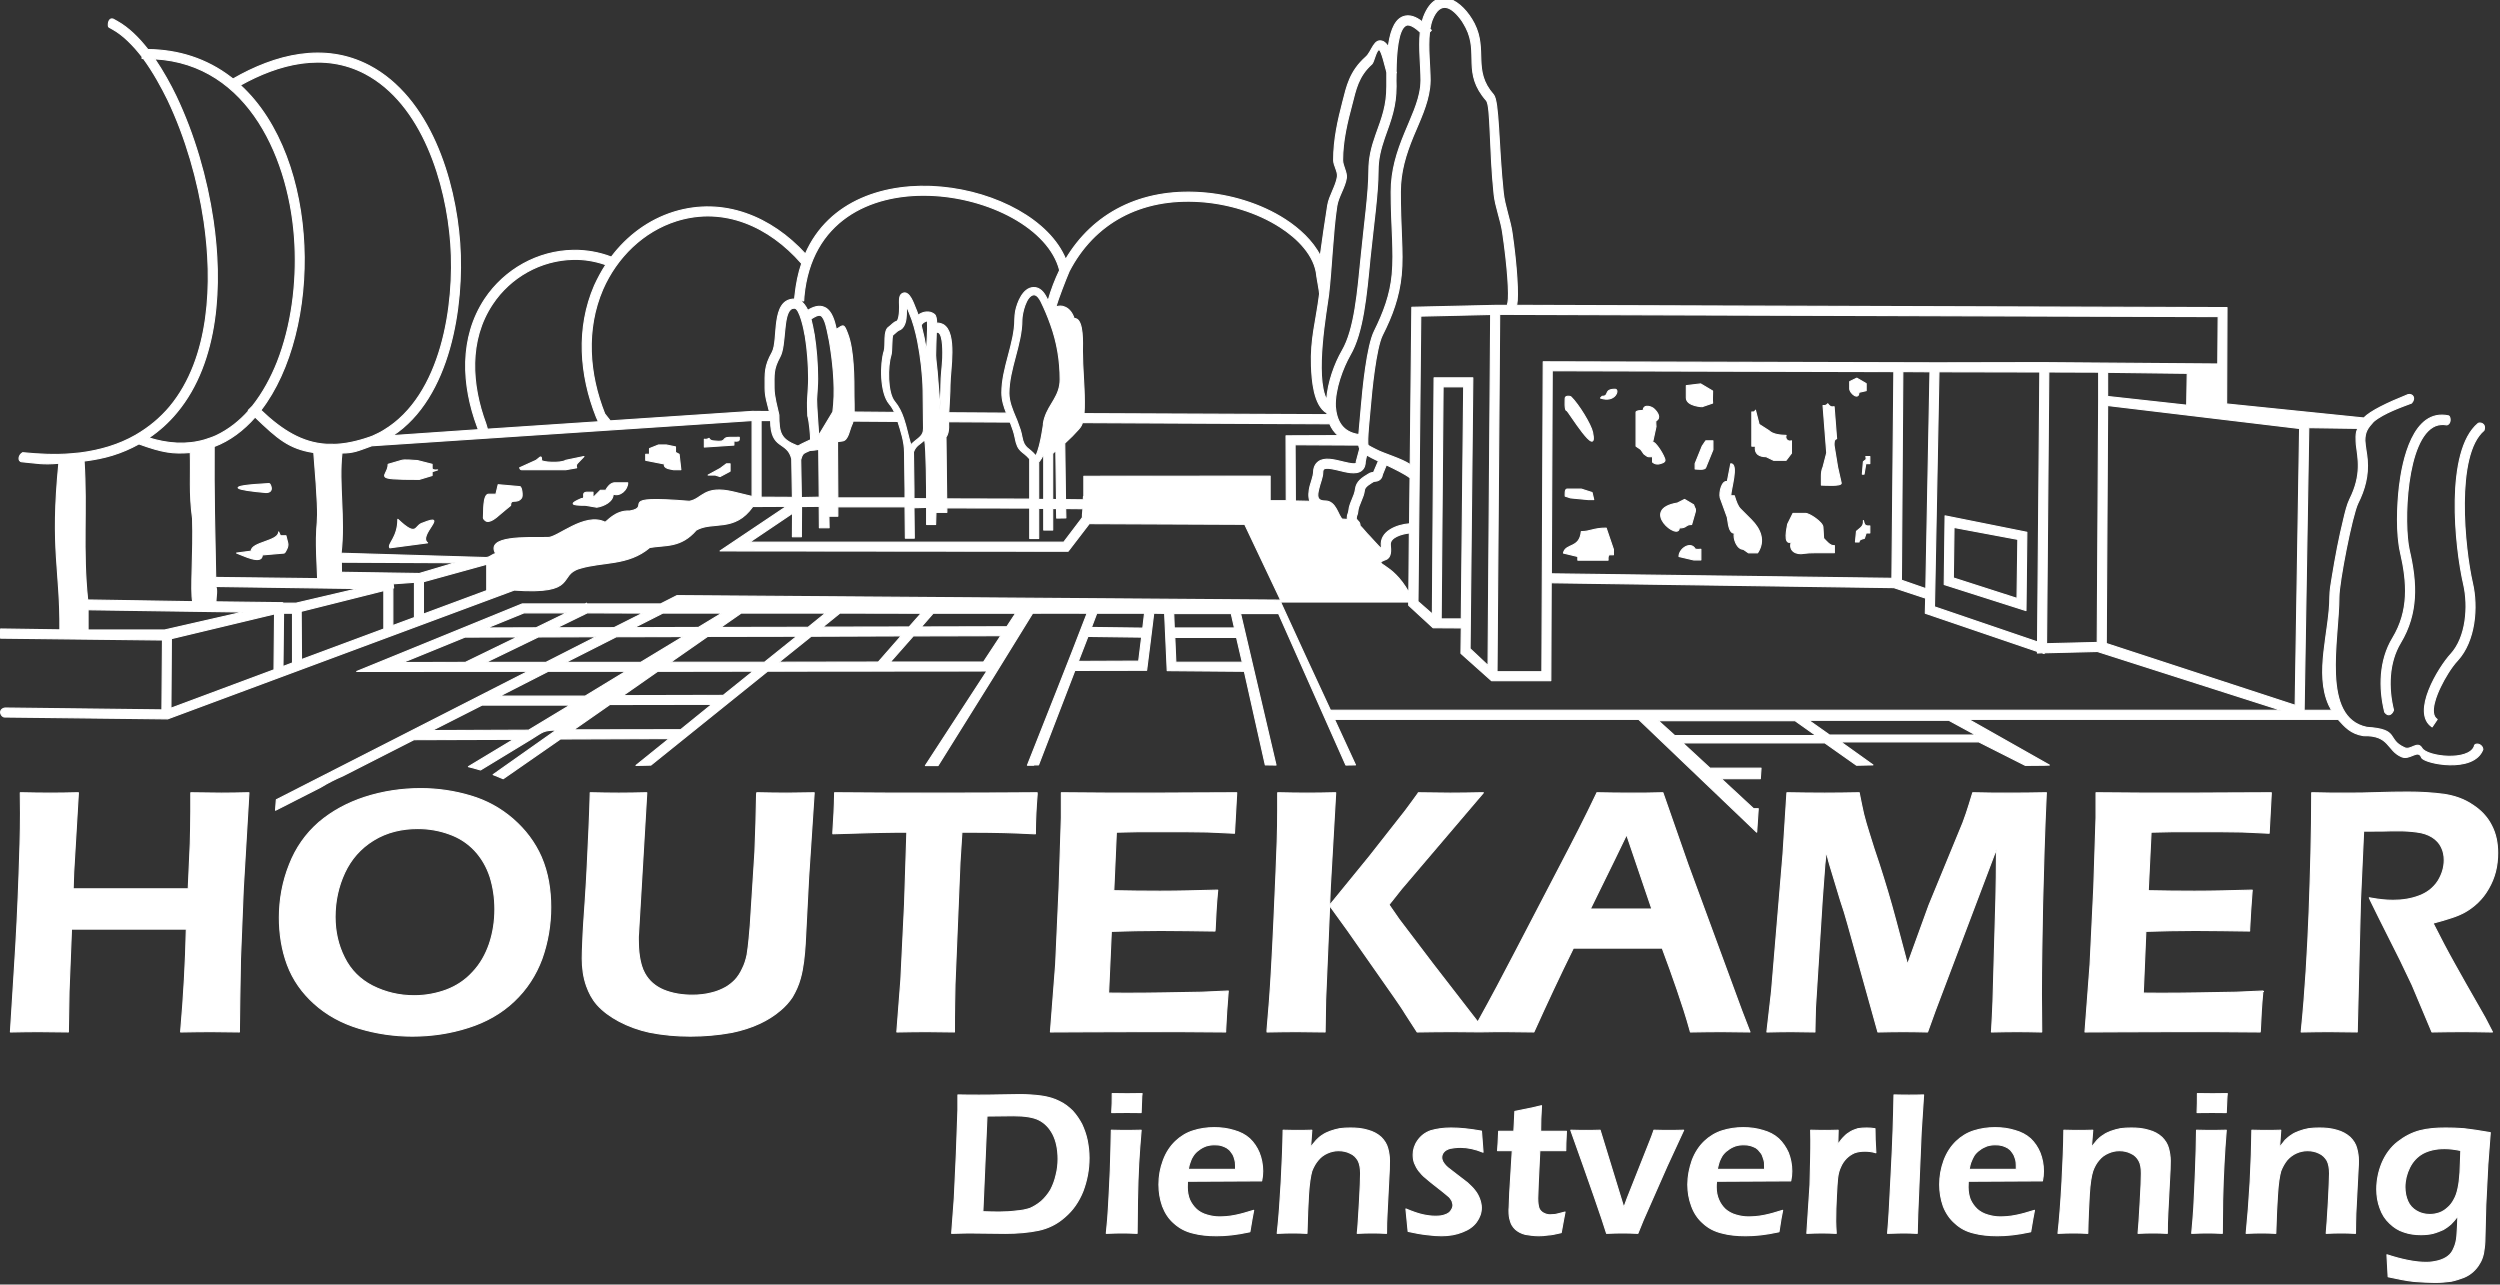 <?xml version="1.0" encoding="UTF-8" standalone="no"?>
<!-- Created with Inkscape (http://www.inkscape.org/) -->

<svg
   width="601.695mm"
   height="309.164mm"
   viewBox="0 0 601.695 309.164"
   version="1.1"
   id="svg5"
   inkscape:version="1.1.2 (b8e25be833, 2022-02-05)"
   sodipodi:docname="logo-white.svg"
   xmlns:inkscape="http://www.inkscape.org/namespaces/inkscape"
   xmlns:sodipodi="http://sodipodi.sourceforge.net/DTD/sodipodi-0.dtd"
   xmlns="http://www.w3.org/2000/svg"
   xmlns:svg="http://www.w3.org/2000/svg">
  <rect x="0" y="0" width="601.695" height="309.164" fill="#333333" stroke="none"/>
  <sodipodi:namedview
     id="namedview7"
     pagecolor="#ffffff"
     bordercolor="#666666"
     borderopacity="1.0"
     inkscape:pageshadow="2"
     inkscape:pageopacity="0.0"
     inkscape:pagecheckerboard="0"
     inkscape:document-units="mm"
     showgrid="false"
     fit-margin-top="0"
     fit-margin-left="0"
     fit-margin-right="0"
     fit-margin-bottom="0"
     inkscape:zoom="0.18908354"
     inkscape:cx="745.70212"
     inkscape:cy="1232.2595"
     inkscape:window-width="1920"
     inkscape:window-height="1009"
     inkscape:window-x="1912"
     inkscape:window-y="-8"
     inkscape:window-maximized="1"
     inkscape:current-layer="layer1" />
  <defs
     id="defs2">
    <clipPath
       clipPathUnits="userSpaceOnUse"
       id="clipPath862">
      <path
         d="m -3922.484,1249.809 h 2297.234 V 2669.117 H -3922.484 Z"
         id="path860" />
    </clipPath>
  </defs>
  <g
     inkscape:label="Layer 1"
     inkscape:groupmode="layer"
     id="layer1"
     transform="translate(338.336,95.487)">
    <g
       id="g830"
       inkscape:label="Logo wit"
       transform="matrix(0.353,0,0,-0.353,945.676,820.195)"
       style="fill:#ffffff;fill-opacity:1;stroke:#ffffff;stroke-opacity:1">
      <path
         d="m -2063.282,2302.413 -3.175,-192.671 h 18.766 c -0.624,1.077 -1.219,2.211 -1.786,3.401 -10.035,21.94 0.567,50.712 0.567,73.928 0,4.025 0.85,9.212 1.559,13.238 1.049,6.718 2.353,13.549 3.628,20.409 1.332,6.576 2.75,13.323 4.394,19.899 0.935,3.912 2.239,9.44 4.025,13.011 8.476,16.952 5.499,28.148 4.422,37.361 -0.085,1.984 -0.794,8.362 1.219,10.942 z m -943.2,-230.4 41.981,64.488 -149.556,-0.114 -79.597,-64.034 -4.337,-0.114 -5.811,-0.113 22.678,18.283 -74.183,-0.255 -39.033,-27.099 c -2.24,0.794 -3.09,1.417 -6.86,2.778 14.372,10.148 28.8,20.324 43.143,30.444 -9.326,-0.368 -8.589,-0.907 -17.178,-6.236 l -34.554,-21.005 c -0.482,0.142 -0.964,0.255 -1.332,0.369 -2.325,0.708 -4.564,1.275 -6.945,1.871 l 30.897,18.623 -68.031,-0.227 -48.359,-24.633 c -5.301,-2.239 -10.375,-4.819 -15.222,-7.795 l -30.784,-15.675 0.538,7.171 171.638,87.534 -116.844,-0.085 112.847,46.063 h 42.945 l 0.935,0.51 0.227,-0.51 h 50.259 l 11.168,5.669 410.91,-3.061 c 11.055,-24.435 23.074,-50.145 35.008,-75.94 v 0.822 h 418.989 228.813 l -125.263,40.053 -36.057,-0.878 -0.283,-0.511 -1.503,0.511 -3.09,-0.171 0.114,1.049 -76.536,26.079 0.256,10.29 -21.686,7.171 -233.631,3.317 -0.255,-66.756 h -40.422 l -20.863,18.624 0.227,17.348 -19.219,0.113 -16.64,15.307 v 2.24 h -86.683 l -25.115,52.979 -105.988,0.454 -14.428,-18.822 -237.288,0.226 45.298,30.388 -22.989,-0.114 c -12.501,-17.773 -27.326,-9.637 -38.552,-16.044 -10.629,-12.245 -20.891,-10.006 -31.719,-11.877 -14.769,-12.529 -32.003,-9.439 -47.792,-14.287 -15.336,-4.507 -0.681,-17.829 -44.589,-14.768 l -236.296,-87.817 -110.977,1.275 c -2.834,-0.113 -4.847,5.301 0.114,6.151 l 106.951,-1.275 0.368,47.622 -110.267,1.275 c -2.353,0.823 -4.026,4.961 0.113,6.265 13.351,-0.227 26.759,-0.453 40.224,-0.595 0.368,41.045 -6.52,54.368 -0.709,113.556 -11.31,-0.936 -14.032,0 -25.342,1.049 -2.834,0.396 -2.154,4.62 0.68,6.179 11.084,-1.077 22.054,-1.672 33.138,-0.737 l 6.236,0.595 c 13.379,1.758 26.107,5.414 37.672,12.048 8.901,5.159 16.696,11.537 23.329,19.445 27.723,33.364 29.339,85.266 23.329,126.284 -4.138,28.091 -12.5,57.231 -24.746,82.941 -4.139,8.448 -9.808,18.879 -16.611,28.177 h -0.935 v 1.275 c -6.067,7.796 -12.756,14.627 -19.956,18.652 l -2.693,1.503 c -0.737,0.255 -0.737,6.633 2.948,5.414 l 2.693,-1.502 c 7.682,-4.252 14.74,-11.226 20.976,-19.219 20.75,-0.255 39.997,-6.237 56.58,-18.964 0.51,-0.369 0.963,-0.737 1.474,-1.106 28.516,16.413 61.993,25.229 92.806,9.1 41.357,-21.714 58.705,-77.556 61.767,-121.125 2.948,-42.548 -6.321,-105.307 -45.751,-131.131 l 58.478,4.026 -0.708,1.899 c -10.574,28.516 -12.359,60.69 5.102,87.165 13.436,20.155 36.057,32.882 60.378,33.222 8.844,0.114 17.575,-1.417 25.852,-4.592 10.715,14.258 25.313,25.257 42.633,30.671 33.987,10.46 66.558,-3.288 89.66,-28.545 31.946,73.219 155.764,49.606 177.477,-3.685 18.624,31.493 51.222,48.246 91.984,45.524 19.928,-1.275 40.904,-7.54 57.657,-18.368 9.354,-6.038 18.765,-14.542 23.953,-24.775 1.53,11.537 3.288,23.103 5.074,34.554 1.077,6.463 5.641,12.955 6.604,19.446 0.454,3.543 -2.579,7.654 -2.579,11.225 0,14.344 3.033,27.326 6.208,39.629 2.749,10.715 4.734,20.834 15.817,30.756 4.224,3.685 5.443,13.322 11.792,10.488 1.389,-0.709 2.466,-2.013 3.459,-3.629 1.048,7.767 3.259,17.802 9.892,20.523 4.593,1.843 9.298,-0.368 13.21,-3.43 0.227,1.276 0.709,2.467 1.049,3.544 8.929,22.762 26.447,10.715 34.412,-4.734 9.213,-18.057 -1.502,-31.975 13.096,-48.473 3.912,-4.337 3.317,-35.036 6.719,-66.869 0.992,-9.071 4.62,-18.255 5.924,-26.901 3.43,-23.471 4.45,-43.597 3.288,-49.152 l -0.227,-0.709 484.47,-1.531 -0.255,-65.707 93.514,-9.553 c 4.706,4.734 15.308,9.922 30.189,15.931 3.289,0.709 5.301,-2.579 2.353,-5.783 -5.782,-2.211 -19.077,-6.718 -25.937,-12.614 -4.025,-4.365 -5.868,-7.086 -5.868,-12.982 0.199,-4.252 1.389,-9.44 1.616,-13.182 0.851,-10.601 -1.616,-19.956 -6.378,-29.508 -3.997,-8.136 -12.926,-54.114 -12.926,-63.808 0,-29.225 -12.642,-82.488 19.077,-89.008 22.763,-1.446 12.955,-8.164 25.682,-13.918 4.281,-2.013 8.759,4.932 11.821,-0.255 3.401,-5.981 31.833,-9.184 35.745,1.219 0.085,2.664 5.556,1.871 5.782,-2.155 -6.264,-16.497 -40.223,-9.439 -41.754,-5.442 -2.466,6.151 -7.937,-1.984 -13.578,0.51 -10.12,4.252 -7.937,14.854 -26.05,14.372 -8.844,1.417 -12.643,6.123 -17.235,11.112 h -252 l 55.077,-31.153 -3.43,-0.114 c -4.365,0 -8.73,-0.113 -12.954,-0.113 l -31.72,16.016 h -94.138 l 21.94,-15.676 -10.46,-0.227 h -0.737 l -21.572,15.222 h -96.945 l 18.624,-17.206 h 34.81 l -0.482,-7.2 h -26.674 l 22.053,-20.438 h 3.203 l -1.077,-16.015 -80.447,76.904 h -207.411 l 14.315,-31.04 -6.548,-0.113 -45.893,103.294 h -25.909 l 24.18,-103.294 -7.314,0.113 -14.286,63.808 -52.583,0.454 c -0.595,13.067 -1.19,26.078 -1.757,39.033 l -7.427,0.113 c -1.673,-13.436 -3.09,-25.37 -4.847,-38.92 l -48.926,-0.085 -24.775,-64.403 h -3.203 v -0.227 h -4.366 c 13.72,34.781 27.723,69.704 40.706,103.635 -13.436,0 -22.762,0.113 -37.162,0 -11.566,-18.964 -38.75,-62.816 -64.489,-103.861 z m 39.628,70.611 11.793,17.943 -59.67,-0.142 -15.704,-17.801 z m -71.716,0 15.59,17.801 -61.341,-0.227 -22.054,-17.688 z m -226.658,-0.227 34.327,17.461 -39.486,-0.141 -35.774,-17.32 z m -54.936,0 35.632,17.32 -35.887,-0.114 -42.435,-17.32 z m 14.825,23.471 33.421,0.113 20.835,10.148 h -29.112 z m 68.287,10.261 -20.75,-10.148 39.033,0.085 19.701,9.921 z m 347.414,-0.255 -3.656,-9.666 35.036,-0.454 1.19,10.12 z m -119.679,0 -55.445,0.113 -11.792,-9.552 58.989,0.113 z m 8.136,0 -8.136,-9.326 58.366,0.142 6.009,9.184 z m -73.332,0.113 h -57.572 l -14.032,-9.779 59.67,0.113 z m -105.676,-33.477 h 64.035 l 22.053,17.688 -60.86,-0.113 z m -8.844,-6.236 -23.698,-16.554 68.372,0.17 20.523,16.497 z m 43.852,39.713 h -40.337 l -19.531,-9.921 43.739,0.142 z m -106.498,-33.59 h 51.052 l 29.027,17.575 -45.609,-0.114 z m -12.019,-6.123 -33.023,-16.866 h 58.28 l 27.723,16.866 z m 465.733,39.373 h -39.204 l 0.369,-9.779 h 41.046 z m -104.259,-32.57 41.159,0.17 2.013,16.356 -36.595,0.482 z m -344.126,-46.686 72.993,0.113 21.316,17.263 -69.562,-0.113 z m -96.576,-0.482 65.906,0.255 28.318,17.093 h -60.038 z m 548.589,63.467 h -42.094 l 0.708,-16.866 h 45.298 z m -571.833,80.533 c 13.663,-12.841 11.083,-4.026 17.093,-2.466 18.283,7.426 -3.657,-8.504 3.175,-13.55 l -25.711,-3.402 c -1.842,2.58 5.443,6.945 5.443,19.418 z m 232.781,55.927 v -1.304 c 0,-1.19 -1.162,-1.559 -3.657,-1.19 v -2.807 l -20.154,-1.332 v 5.329 c 1.049,-0.255 2.126,0 3.203,0.596 0.454,-1.078 1.729,-1.786 3.515,-1.786 9.695,-1.162 4.11,2.494 10.97,2.494 z m -6.265,-18.056 v -5.074 l -6.831,-3.629 -3.203,1.021 h -4.932 l 8.248,4.507 4.252,3.175 z m -33.562,-4.026 h -4.96 c -1.9,0.482 -6.86,0.624 -6.293,3.912 l -12.7,2.495 v 4.11 h 2.58 v 3.883 l 6.151,2.466 h 5.329 l 6.237,-1.303 v -3.742 l 2.466,-1.304 z m -36.227,-8.929 c 0,-4.62 -5.159,-9.581 -9.921,-7.682 0,-5.187 -6.463,-8.249 -11.168,-8.957 l -7.569,1.304 c -10.743,0 -10.856,1.162 -2.948,4.564 3.77,0 -0.964,4.365 4.224,4.365 h 3.713 v -3.742 l 5.046,5.046 h 3.628 c 0.369,0.482 2.495,5.102 6.265,5.102 z m -29.848,17.915 -3.997,-4.167 c -1.077,-0.907 -1.531,-2.126 -0.964,-3.515 l -7.427,-1.304 h -30.16 c -0.737,0 -1.078,0.737 -1.304,1.304 l 11.225,5.103 c 2.693,1.842 3.742,4.11 3.742,0 0,-1.333 12.982,-2.268 16.497,0 z m -50.003,-33.364 -4.026,-3.316 -3.94,-3.317 c -1.587,-1.417 -6.633,-5.867 -9.241,-3.656 -1.049,0.822 -1.53,1.53 -1.304,2.607 0.255,2.722 -0.453,15.364 3.572,15.364 h 4.932 l 1.531,6.463 14.74,-1.304 c 1.446,0 2.126,-6.718 1.191,-7.682 -3.175,-4.478 -7.455,0.142 -7.455,-5.159 z m -53.519,22.989 v -2.579 l -8.73,-2.636 c -34.186,0 -21.232,1.559 -21.232,10.289 l 8.731,2.552 c 2.721,0.963 8.249,0 11.225,0 l 10.006,-2.552 v -2.579 c 0,-0.992 1.191,-1.588 3.77,-1.247 z m -115.795,-56.721 c 0,-7.2 -13.691,0 -17.49,1.276 l 9.922,1.304 c 0,6.236 18.737,6.633 18.737,13.096 l 1.219,-2.58 h 3.741 l 1.276,-5.102 c 0.255,-1.304 0,-2.58 -0.766,-4.139 -0.708,-1.53 -1.218,-2.353 -1.785,-2.579 z m 2.495,42.548 c -20.325,1.786 -30.615,4.365 2.211,6.123 0.708,0.113 3.883,-6.123 -2.211,-6.123 z m 151.03,43.2 75.713,5.046 -1.446,3.203 c -11.423,28.772 -13.776,60.718 -1.275,89.631 2.267,4.933 4.847,9.752 7.767,14.23 -7.059,2.495 -14.485,3.799 -22.026,3.657 -22.308,-0.368 -43.058,-12.019 -55.332,-30.529 -16.384,-24.633 -14.372,-54.964 -4.479,-81.581 z m 83.735,5.669 96.917,6.463 11.593,-0.113 c -1.219,5.301 -2.948,9.921 -2.948,16.016 0,10.488 -0.482,14.768 4.819,24.293 4.706,8.475 -1.276,36.368 15.307,36.368 l 0.255,2.438 c 0.851,7.994 2.353,15.335 4.592,21.798 l -0.34,0.369 c -21.6,24.661 -52.384,38.92 -84.897,28.8 -22.904,-7.2 -40.819,-24.888 -50.4,-46.715 -11.764,-27.354 -9.525,-57.685 1.332,-84.954 z m 96.69,0.199 -259.314,-17.206 c -9.552,-3.43 -12.16,-4.848 -20.296,-4.933 -2.381,-21.146 2.155,-44.249 -0.595,-68.315 l 99.298,-2.948 v 0.114 c 2.126,0 4.138,2.494 6.179,2.494 -7.228,12.274 20.24,10.97 35.462,11.055 6.463,-0.34 24.888,17.235 38.919,10.488 0.936,-0.453 6.718,8.164 16.951,7.569 16.215,2.835 -11.508,10.857 40.621,6.633 8.957,1.502 9.751,11.197 30.161,6.35 l 12.614,-3.062 z m -418.054,-15.931 c -12.245,-6.718 -23.216,-9.893 -37.389,-11.679 2.126,-33.108 -1.134,-60.604 2.466,-94.705 l 71.604,-1.162 c -1.673,7.2 0.708,34.696 -0.114,56.721 -2.381,17.206 -1.049,29.99 -1.559,44.957 -11.65,-0.935 -18.51,-0.113 -35.008,5.868 z m 237.147,-100.006 v 17.943 l -43.144,-11.905 v -22.054 z M -3438,2142.028 v 33.846 h -6.094 l -0.397,-36.312 z m 62.277,23.131 v 26.164 l -56.353,-14.145 0.227,-32.882 z m 6.151,2.353 14.712,5.442 v 24.01 l -14.513,-1.021 0.34,-2.834 -0.539,-0.085 z m -151.001,-8.958 -0.312,-47.423 70.271,26.192 0.368,38.097 z m 115.965,45.27 53.065,-0.822 24.633,7.313 -77.783,0.368 z m -85.606,-20.155 45.609,-0.567 v -0.34 h 8.986 l 42.576,9.978 c -31.492,0.51 -65.792,0.936 -97.313,1.389 1.304,-2.579 0.142,-6.916 0.142,-10.46 z m -87.166,-19.19 h 52.158 l 53.66,12.245 -105.818,1.531 z m 85.975,125.064 c -0.255,-30.047 0.482,-61.682 1.049,-89.234 23.102,-0.255 46.262,-0.511 69.477,-0.822 -2.834,56.494 3.062,17.206 -2.608,85.974 -16.951,2.58 -24.774,9.553 -39.996,24.18 -7.994,-9.071 -17.292,-16.072 -27.922,-20.098 z m 31.833,24.775 c 14.627,-13.975 28.432,-22.28 44.703,-23.216 h 4.507 v -0.113 c 7.625,0.113 15.76,1.757 24.945,4.932 l 1.927,0.709 c 2.693,1.219 5.414,2.466 7.881,4.053 39.373,23.67 48.472,85.465 45.524,127.078 -2.948,41.187 -19.247,95.414 -58.479,116.078 -28.176,14.741 -58.875,6.69 -85.039,-7.937 55.077,-50.456 55.899,-167.215 14.031,-221.584 z m -72.397,239.556 c 5.755,-8.504 10.715,-17.461 14.514,-25.37 12.472,-26.192 21.09,-55.899 25.313,-84.699 6.293,-42.803 4.281,-96.095 -24.746,-130.989 -5.755,-6.973 -12.161,-12.614 -19.134,-17.348 12.756,-3.997 25.739,-5.046 38.353,-1.304 2.579,0.85 5.159,1.672 7.682,2.834 8.475,4.026 15.902,9.893 22.167,16.98 l -0.341,0.227 2.92,2.948 c 7.2,9.099 12.756,19.587 16.895,29.962 9.751,24.86 13.322,53.546 11.99,80.22 -2.778,56.977 -31.096,123.109 -95.613,126.539 z m 813.119,-314.079 c 0,0.369 0,0.709 0,1.077 0,2.58 0.963,3.175 1.077,4.961 0.453,5.273 3.883,9.666 4.507,14.598 0.567,5.301 4.79,7.909 8.929,10.375 1.531,0.992 2.211,0.851 3.43,1.106 l 3.316,7.738 c -1.899,0.964 -3.571,1.786 -4.733,2.353 -0.964,0.624 -2.126,1.077 -3.317,1.786 l -0.935,-4.479 c 0,-2.267 -0.596,-4.45 -2.495,-6.038 -3.855,-3.174 -11.197,-0.907 -15.704,0.142 -1.956,0.454 -8.22,2.126 -9.978,0.822 -0.85,-0.623 -0.85,-2.012 -0.85,-2.834 0,-2.693 -2.013,-7.541 -2.608,-10.404 -1.162,-4.648 -1.758,-8.56 4.252,-8.56 7.597,0 8.844,-10.262 11.679,-12.388 1.19,0 2.381,-0.141 3.43,-0.255 z m 26.645,37.248 -2.721,-6.69 c -0.198,-1.531 -0.907,-2.835 -2.239,-3.657 -1.644,-1.049 -2.92,-0.595 -3.855,-1.049 -2.013,-1.332 -5.925,-3.288 -6.152,-5.924 -0.567,-5.188 -4.138,-9.893 -4.507,-14.514 -0.113,-1.955 -1.02,-2.919 -1.02,-4.337 0,-0.113 0,-0.481 0,-0.708 1.502,-2.013 2.466,-2.013 2.579,-4.621 2.126,-2.097 3.884,-4.592 6.747,-7.426 1.36,-1.389 5.301,-6.01 7.88,-8.363 0,0.737 -0.113,1.418 -0.113,1.758 -1.219,10.176 10.488,14.655 19.219,15.364 l 0.34,31.351 c -3.657,2.806 -10.29,6.009 -16.158,8.816 z m 15.676,-46.432 c -5.301,-0.595 -13.663,-2.948 -12.954,-8.391 0.34,-3.174 0.708,-8.248 -2.948,-9.666 -10.149,-3.883 3.656,-1.048 15.562,-22.507 z m -67.777,21.6 c -1.218,3.146 -0.708,7.058 0.057,10.261 0.539,1.843 2.381,7.512 2.381,8.93 0,2.976 0.822,5.896 3.317,7.767 4.11,3.089 10.743,1.332 15.364,0.255 1.474,-0.341 8.929,-2.381 10.261,-1.389 0.227,0.226 0.227,1.048 0.227,1.275 l 2.353,8.731 c -0.341,0.709 -0.624,1.644 -0.709,2.494 l -43.37,0.227 0.198,-38.324 z m -347.811,136.885 c 2.268,-1.304 4.026,-3.742 5.443,-6.69 3.515,2.183 7.795,3.855 11.679,1.871 4.819,-2.381 6.604,-9.439 7.795,-14.853 4.819,3.061 5.046,4.11 7.654,-2.835 4.365,-11.083 4.365,-30.671 4.365,-42.917 0,-3.543 0.227,-7.086 0.113,-10.601 l 27.61,-0.255 c -0.964,2.126 -2.155,4.138 -3.657,5.896 -6.265,7.455 -6.265,27.212 -3.43,36.085 1.191,3.855 -0.85,13.776 3.203,16.271 1.616,1.049 3.062,3.175 5.159,3.77 1.531,0.482 1.928,5.329 2.013,6.633 0.113,2.211 0.113,4.337 0,6.463 0,2.239 -0.085,5.414 2.721,6.236 4.252,1.191 6.945,-7.285 8.107,-10.035 0.737,-1.502 1.304,-3.288 1.899,-5.074 3.317,2.495 7.881,3.204 11.084,0.596 1.19,-0.936 1.531,-3.515 1.531,-5.981 1.417,0.113 2.948,-0.256 4.393,-0.964 9.752,-5.414 4.734,-31.351 4.734,-40.932 0,-6.378 -0.623,-12.728 -0.85,-19.191 l 39.401,-0.255 c -1.814,4.45 -3.203,8.957 -3.203,13.918 0,16.951 8.844,33.619 8.844,50.003 0,1.871 0.227,3.912 0.567,5.783 1.219,5.754 4.961,15.562 12.048,15.902 4.393,0.255 7.313,-3.43 9.07,-7.086 0.369,-0.567 0.737,-1.304 0.964,-2.013 2.126,7.568 4.847,14.542 7.909,20.891 -14.4,57.09 -164.636,85.068 -174.331,-17.801 l -0.198,-3.09 z m 174.558,-4.365 c 1.984,0.737 4.11,0.85 6.236,-0.142 3.062,-1.276 5.074,-4.195 6.265,-7.767 0.255,0 0.482,0 0.708,0 5.896,-0.935 4.933,-17.631 4.933,-22.139 0,-11.593 1.304,-23.13 1.304,-34.781 0,-2.608 0,-5.329 -0.227,-7.908 l 165.798,-0.709 c -0.113,0.34 -0.113,0.794 -0.227,1.162 -9.099,5.301 -10.148,22.989 -10.488,31.862 -0.708,18.85 3.175,30.529 5.528,49.266 0.113,1.19 -1.758,10.743 -1.871,11.934 -1.077,14.371 -13.465,26.277 -24.888,33.59 -15.931,10.29 -35.858,16.158 -54.737,17.433 -40.649,2.75 -72.284,-14.712 -89.263,-47.508 -2.466,-5.755 -7.399,-18.511 -9.071,-24.293 z m 186.775,-79.682 -168.633,0.794 c -0.454,-1.418 -1.021,-2.693 -2.126,-3.912 l -0.567,-0.681 c -6.038,-6.378 -2.041,-2.494 -9.355,-9.439 l 0.511,-38.438 12.104,-0.142 0.141,2.268 0.255,-0.142 v 13.919 l 127.021,0.085 v -16.725 h 10.97 l -0.142,44.221 35.603,0.141 c -2.579,2.268 -4.478,4.933 -5.782,8.051 z m -285.619,-14.429 c 2.863,3.175 6.746,4.933 8.022,7.909 0.482,1.049 0.624,2.353 0.624,3.543 l -0.284,25.569 c -0.198,11.14 -1.616,23.017 -3.742,33.874 -1.304,6.35 -3.089,13.323 -5.669,19.191 -0.255,0.765 -1.049,2.721 -2.013,4.507 0,-2.126 0.142,-4.593 0,-5.556 -0.113,-3.884 -0.907,-9.411 -5.187,-10.829 -1.049,-0.453 -2.721,-2.352 -4.025,-3.203 -0.936,-1.729 -0.454,-10.942 -1.276,-13.776 -2.381,-7.342 -2.608,-25.682 2.495,-31.72 2.806,-3.345 4.705,-7.313 6.123,-11.48 2.012,-5.868 3.089,-12.019 4.932,-18.029 z m 85.153,-7.426 c 1.899,3.061 3.43,10.856 3.996,13.804 0.369,2.353 0.879,4.848 1.219,7.314 v 0.822 c 0.227,1.417 0.454,2.749 0.936,4.025 3.033,9.666 10.488,14.74 10.488,26.164 0,12.983 -2.098,25.37 -6.491,37.502 -1.871,5.301 -4.111,10.602 -6.605,15.676 -0.794,1.587 -2.58,4.62 -4.847,4.507 -5.301,-0.255 -8.136,-12.983 -8.136,-17.121 0,-16.696 -8.844,-33.393 -8.844,-49.975 0,-5.783 2.353,-11.254 4.507,-16.413 0.596,-1.304 1.049,-2.438 1.503,-3.77 1.19,-3.061 2.267,-6.151 2.834,-9.439 1.559,-8.589 4.762,-7.229 9.44,-13.096 z m -175.125,27.836 c 0,-12.274 1.191,-16.498 12.501,-20.976 h 0.822 c 2.495,1.53 6.265,3.061 8.306,4.11 0,3.543 -0.879,12.897 -1.928,16.299 -0.113,2.948 -0.34,8.702 -0.113,11.537 0.226,4.507 0.68,9.184 0.68,13.663 0,9.553 -0.794,20.069 -2.324,29.367 l -0.256,1.077 c -0.34,2.466 -3.43,17.773 -6.973,17.773 -0.907,0 -1.729,-0.056 -2.466,-0.68 -5.669,-3.997 -3.288,-24.888 -7.568,-32.542 -4.564,-8.39 -3.969,-11.877 -3.969,-21.231 0,-5.755 2.126,-13.068 3.288,-18.397 z m 27.156,-13.89 9.638,16.016 c 1.871,13.578 0.482,30.047 -1.559,43.398 -0.454,2.948 -0.879,6.01 -1.616,8.958 -0.595,2.863 -2.098,11.934 -5.074,13.323 -1.672,0.822 -4.819,-1.078 -6.69,-2.381 0.907,-3.629 1.588,-7.03 1.956,-9.27 l 0.255,-1.19 c 1.503,-9.638 2.353,-20.438 2.353,-30.331 0,-4.592 -0.482,-9.298 -0.709,-13.918 -0.141,-2.806 1.304,-21.77 1.446,-24.605 z m 69.902,74.835 c 0.709,-2.693 1.276,-5.244 1.9,-7.994 0.68,-3.288 1.275,-6.831 1.757,-10.375 0.114,7.172 0.964,14.4 0.595,21.572 -1.672,0 -4.138,-1.758 -4.252,-3.203 z m 12.615,-57.657 c 0.368,5.811 0.822,11.707 0.822,17.462 0,5.896 0.935,12.16 1.219,18.056 0.085,3.147 0.453,15.676 -2.863,17.462 -0.341,0.226 -0.964,0.226 -1.531,0.113 -0.114,-5.216 -0.454,-10.488 -0.454,-15.676 0,-1.672 0.34,-3.798 0.454,-5.442 0.453,-3.799 0.822,-7.427 1.049,-11.197 0.595,-6.831 1.19,-13.805 1.304,-20.778 z m 70.894,-60.831 v 30.189 c -0.113,0 -0.227,0.113 -0.368,0.226 -0.709,-1.644 -1.418,-2.948 -2.24,-3.911 v -0.114 c -0.453,-0.453 -0.623,-0.708 -0.822,-0.794 v -25.596 z m 8.702,-0.114 -0.453,33.733 c -0.454,-0.737 -1.049,-1.304 -1.672,-1.9 -0.086,-0.085 -0.312,-0.226 -0.454,-0.368 v -31.351 z m -74.863,0.482 56.608,-0.142 v 27.383 c -4.96,5.868 -8.163,4.252 -10.034,14.825 -0.596,2.948 -1.531,5.783 -2.608,8.504 -0.227,0.624 -0.454,1.191 -0.68,1.786 l -42.01,0.227 c 0.142,-2.466 0.142,-5.046 -0.368,-7.342 -0.341,-1.134 -0.681,-2.239 -1.389,-3.033 z m -22.648,31.947 0.34,-25.937 v -5.811 l 8.617,-0.085 c 0,6.122 -0.113,33.817 -1.304,40.195 -3.288,-3.175 -6.123,-3.884 -7.653,-8.362 z m -51.761,7.086 v -5.102 l 0.198,-33.251 h 45.808 v 5.33 l -0.34,25.795 c 0,7.086 -2.409,14.315 -4.507,21.005 l -30.557,0.226 c -0.227,-1.048 -0.596,-1.984 -1.049,-2.919 -1.418,-2.948 -2.268,-10.177 -6.265,-10.63 -1.077,-0.114 -2.239,-0.369 -3.288,-0.454 z m -24.548,-44.249 -0.113,-20.608 h -6.123 l 0.085,16.016 -29.225,-19.701 h 214.157 l 12.614,16.64 0.114,0.85 v 1.276 l 0.368,4.025 -11.792,0.113 0.142,-6.378 -6.265,-0.113 -0.142,6.491 h -2.579 v -14.655 h -6.123 v 14.769 h -3.43 v -20.523 h -6.123 v 20.75 l -56.494,0.113 v -3.061 h -7.427 l -0.227,-8.249 h -6.151 v 11.65 l -8.617,-0.227 0.227,-20.749 h -6.095 l -0.227,21.345 h -45.808 v -6.378 h -6.094 l 0.142,-7.881 h -6.633 l -0.114,14.599 z m -0.567,31.862 0.454,-25.739 12.16,0.255 -0.34,32.57 c -1.077,-0.226 -2.041,-0.368 -3.09,-0.481 l -2.948,-0.256 c -4.365,-2.012 -4.96,-1.644 -6.236,-6.349 z m -6.123,0.68 c -3.118,12.529 -14.315,5.783 -14.4,26.079 h -6.491 v -52.243 l 21.345,-0.113 z m 786.359,-38.891 55.758,-11.197 -0.595,-53.405 -55.758,17.773 z m 6.095,-7.909 -0.454,-34.412 43.399,-13.947 0.567,40.224 z m -304.611,151.427 0.482,1.984 c 1.077,4.961 -0.227,24.803 -3.657,47.877 -1.219,8.391 -4.819,17.122 -5.783,25.824 -3.203,30.671 -2.126,60.038 -5.187,63.95 -16.611,18.85 -4.961,32.059 -13.947,49.634 -0.793,1.559 -1.7,3.033 -2.664,4.621 -6.832,9.779 -14.995,14.456 -20.438,0.68 -0.68,-1.758 -1.134,-3.855 -1.531,-6.123 l 0.964,-0.907 -1.275,-1.332 c -1.191,-10.517 0.453,-23.698 0.453,-32.797 0,-1.786 -0.142,-3.543 -0.368,-5.301 -1.389,-11.31 -6.832,-22.422 -11.197,-32.882 -5.074,-12.387 -8.731,-24.179 -8.731,-37.871 0,-10.743 0.369,-21.345 0.822,-32.088 0.34,-8.107 0.595,-16.384 -0.227,-24.661 -1.445,-14.854 -6.151,-27.695 -12.869,-40.904 -4.479,-9.071 -7.313,-38.211 -8.249,-49.38 -0.113,-2.154 -2.579,-24.321 -1.417,-25.71 0.482,-0.624 4.507,-2.494 5.301,-2.948 4.96,-2.721 17.943,-6.378 23.357,-10.29 l 1.106,107.32 57.288,1.304 z m -75.799,159.562 0.227,-1.077 h -0.227 c -0.141,-4.025 0,-7.427 0,-9.184 0,-13.692 -3.458,-22.649 -7.937,-35.122 -2.579,-7.568 -4.337,-14.286 -4.337,-22.422 0,-15.335 -3.174,-37.275 -5.442,-59.102 -2.466,-25.71 -4.706,-51.279 -13.692,-66.614 -4.818,-8.504 -10.459,-23.103 -10.006,-35.065 0.851,-9.978 4.961,-17.518 16.016,-19.077 0.51,6.265 1.19,12.614 1.672,18.879 1.049,12.274 3.884,41.527 8.958,51.647 6.236,12.614 10.857,24.775 12.132,38.806 0.737,7.909 0.51,15.931 0.255,23.84 -0.482,10.8 -0.964,21.543 -0.964,32.286 0,14.627 3.884,27.015 9.355,40.224 3.997,9.808 9.411,20.721 10.715,31.209 0.113,1.559 0.255,3.09 0.255,4.621 0,9.694 -1.559,22.053 -0.482,32.797 -2.353,2.239 -6.86,5.896 -9.581,4.705 -5.641,-2.324 -6.803,-19.445 -6.917,-31.351 z m -6.293,-0.85 -0.226,1.049 c -0.567,1.814 -3.289,13.691 -4.819,14.4 -2.013,0.992 -3.77,-8.363 -5.103,-9.525 -9.524,-8.504 -11.055,-17.716 -13.663,-27.609 -3.174,-11.906 -6.349,-24.775 -6.349,-38.07 0,-3.798 3.061,-8.277 2.579,-12.047 -0.935,-6.463 -5.669,-12.983 -6.576,-19.446 -2.636,-17.348 -3.543,-43.2 -5.584,-60.378 -1.276,-10.148 -9.78,-55.7 -1.276,-71.489 0.822,11.905 5.528,24.775 10.602,33.505 8.475,14.627 10.488,39.855 12.982,64.97 2.126,21.6 5.188,43.03 5.188,57.685 0,8.816 1.871,16.243 4.819,24.52 4.28,11.792 7.426,20.041 7.426,33.024 0,3.061 0,6.264 0,9.411 z m 185.074,-441.893 11.197,-10.12 h 96.35 l -14.287,10.12 z m 102.558,0.255 14.173,-10.006 h 99.78 l -18.397,10.006 z m 435.061,201.43 c -2.608,0.453 -5.187,0.34 -7.653,-0.595 -20.296,-8.249 -22.054,-66.983 -17.944,-84.898 5.188,-22.309 6.123,-42.945 -6.009,-63.099 -8.135,-13.55 -8.476,-30.813 -4.734,-45.865 -0.567,-1.899 -3.033,-5.272 -5.981,-1.389 -4.138,16.583 -3.657,35.49 5.414,50.428 11.31,18.624 10.035,37.985 5.301,58.508 -2.92,12.727 -2.239,31.974 -0.709,44.957 2.013,17.065 9.185,53.291 33.506,48.104 1.275,-0.369 1.984,-5.329 -1.191,-6.151 z m 25.342,-3.742 c -19.899,-16.668 -13.209,-80.816 -7.909,-103.918 3.912,-16.724 1.928,-39.742 -10.091,-52.866 -4.394,-4.677 -8.872,-12.246 -11.594,-17.887 -2.324,-4.734 -8.362,-18.425 -2.324,-22.393 l -3.43,-5.103 c -14.513,9.695 4.564,40.706 12.728,49.55 10.63,11.537 12.132,32.655 8.844,47.282 -6.038,25.937 -12.728,91.247 9.779,110.041 0.936,0.822 5.67,0.226 3.997,-4.706 z m -418.734,-22.677 h -2.721 l -1.219,-7.2 h -1.162 l 0.709,8.476 1.19,0.992 c 0.709,0.226 0.936,1.133 0.482,2.579 h 2.721 z m 0,-42.463 v -4.819 h -2.494 l -1.219,-3.657 -1.729,-0.482 c -1.418,-0.481 -1.9,-1.19 -1.9,-2.012 h -2.466 l 0.709,7.313 c 2.806,2.495 5.046,3.317 4.706,7.314 0.68,-2.693 0.963,-3.997 4.393,-3.657 z m -2.494,97.03 v -4.819 l -4.961,-1.134 c 0,-5.669 -6.264,-0.595 -6.264,2.466 v 4.847 l 4.847,2.353 z m -21.855,-42.406 2.381,-14.514 2.466,-10.97 c 0,-2.211 -11.395,-1.304 -13.521,-1.304 v 6.095 c 0,2.041 0.226,4.252 1.133,6.179 l 2.495,9.666 -2.495,32.315 c 1.333,-0.227 2.382,0.142 3.204,1.191 1.19,-1.758 2.381,-2.466 4.337,-2.013 l 1.7,-21.827 c -2.012,-0.34 -1.785,-3.543 -1.7,-4.818 z m 0.17,-68.032 v -4.876 h -13.351 c -2.58,0 -5.075,-0.085 -7.541,-0.453 -4.819,-0.964 -10.488,1.446 -8.475,7.767 -5.896,-2.24 -2.721,10.148 -2.466,12.189 l 3.628,7.313 h 8.504 c 2.835,0 11.905,-6.179 11.905,-9.354 l 0.454,-7.654 c 1.786,-1.785 4.507,-5.442 7.342,-4.932 z m -29.254,71.433 v -8.475 l -3.657,-4.819 h -8.503 l -5.074,2.466 c -4.819,0 -8.136,1.984 -7.314,7.171 h -2.466 v 23.358 c 1.077,-0.255 2.126,0 2.466,1.162 l 2.495,-9.666 6.718,-4.309 c 2.721,-2.749 8.249,-3.089 11.678,-3.203 -0.963,-2.126 1.163,-4.62 3.657,-3.685 z m -41.386,-37.474 h 2.438 c 1.304,-4.365 2.495,-7.342 4.167,-8.986 l 7.313,-7.313 c 6.378,-6.35 9.78,-14.4 4.366,-22.621 h -6.18 l -3.515,2.438 c -4.478,0 -7.058,7.569 -6.151,10.999 -3.997,0 -4.11,7.795 -4.79,10.828 l -4.848,13.351 c -0.85,3.742 1.163,11.906 4.848,10.97 l 2.352,12.133 c 5.556,0 0,-17.349 0,-21.799 z m -12.387,63.184 -7.2,-2.466 c 0.34,0 -10.715,0.369 -10.715,6.123 v 8.249 l 9.751,1.19 8.164,-4.847 c 0,-3.061 -0.227,-5.783 0,-8.249 z m 0.227,-25.71 v -6.094 l -4.848,-11.906 c -0.481,-2.183 -5.896,-1.219 -7.285,-1.219 v 3.657 l 4.819,11.905 2.466,3.657 z m -8.221,-81.241 h -4.847 l -10.063,2.353 c 0,5.301 7.909,10.602 10.998,5.187 0.539,-0.567 3.289,-0.34 3.912,-0.255 z m -6.293,24.18 c -4.592,0 -2.834,-2.353 -8.475,-2.353 0,-9.128 -27.638,12.642 -1.191,16.979 l 4.847,2.467 6.152,-3.657 0.68,-1.786 c 0.709,-0.907 0.709,-2.098 0.453,-3.061 z m -24.293,66.756 -2.352,-10.857 c 1.53,1.502 8.475,-9.553 8.475,-12.132 0,-1.673 -3.43,-2.268 -4.337,-2.495 -1.417,-0.227 -2.976,0.227 -4.138,1.276 v 3.685 h -2.722 c -0.708,0 -1.644,0.68 -3.174,1.899 l -2.126,3.061 -3.232,2.211 v 23.103 c 0,1.304 4.649,1.219 4.904,1.219 0,4.705 6.123,2.664 7.739,0.708 2.126,-2.126 4.507,-5.811 0.963,-7.767 -0.34,-0.51 0,-3.571 0,-3.911 z m -37.842,19.474 1.134,1.162 c 5.357,0 0.737,4.819 8.787,4.819 3.288,0 0.199,-9.44 -9.921,-5.981 z m 8.816,-103.21 v -3.685 h -2.467 c -0.935,0 -1.388,-1.162 -1.19,-3.657 h -20.608 v 2.495 l -9.808,2.353 c 1.446,6.718 11.084,2.948 12.161,14.626 6.123,0 8.362,2.382 16.979,2.382 z m -13.437,33.959 h -3.628 l -12.161,1.162 -3.656,1.191 c 0,1.077 -0.34,4.819 1.275,4.819 h 9.695 l 7.342,-2.353 z m -18.283,60.605 c -1.758,0 -1.162,7.427 -1.162,8.504 0,1.757 3.288,1.531 3.997,0.85 5.187,-5.102 13.578,-18.793 14.655,-24.066 4.11,-19.616 -16.64,14.712 -17.49,14.712 z m 368.674,3.543 -0.935,-162.255 128.777,-42.123 3.034,188.703 z m -379.276,-114.746 232.186,-3.062 1.332,140.911 -232.922,0.595 z m 239.641,137.849 -0.963,-142.186 16.639,-5.783 2.835,147.855 z m 214.725,5.215 0.255,32.287 -489.855,1.531 -1.814,-243.638 h 30.585 l 0.907,211.323 268.441,-0.709 71.689,0.142 z m -190.092,-5.329 -3.061,-160.242 70.271,-23.953 1.559,184.054 z m 74.892,-0.141 -1.531,-185.245 34.526,0.851 0.992,164.976 v 19.304 z m 40.11,-0.227 v -16.243 h 0.113 v -0.227 l 53.774,-5.924 0.368,21.713 z m -440.702,-168.123 1.644,158.23 h -14.032 l -1.304,-158.23 z m -27.61,206.447 -1.899,-194.57 9.808,-8.589 1.162,161.093 h 26.419 l -1.871,-184.677 12.246,-11.48 1.786,239.329 z"
         style="fill:#ffffff;fill-opacity:1;fill-rule:evenodd;stroke:#ffffff;stroke-width:0.75;stroke-linecap:round;stroke-linejoin:round;stroke-miterlimit:10.433;stroke-dasharray:none;stroke-opacity:1"
         id="path834" />
      <path
         d="m -2988.567,1753.087 1.786,24.066 1.389,29.962 1.077,30.104 c 0,1.134 0,4.564 0,10.261 5.102,-0.141 9.921,-0.141 14.4,-0.141 3.43,0 7.767,0 13.295,0.141 5.584,0.114 10.289,0.227 14.286,0.227 5.301,0 10.46,-0.368 15.08,-0.992 4.621,-0.68 8.646,-1.871 12.048,-3.628 3.515,-1.616 6.491,-3.997 9.099,-6.577 2.466,-2.721 4.45,-5.669 6.236,-8.986 1.531,-3.316 2.835,-6.859 3.657,-10.715 0.822,-4.138 1.304,-8.05 1.304,-12.302 0,-7.994 -1.446,-15.42 -4.139,-22.62 -2.834,-7.087 -6.945,-13.096 -12.416,-17.689 -5.244,-4.733 -11.395,-7.681 -18,-9.07 -6.463,-1.333 -14.059,-2.041 -22.535,-2.041 l -23.499,0.255 c -1.389,0 -5.755,0 -13.068,-0.255 z m 21.26,14.768 c 3.77,-0.113 7.398,-0.227 11.055,-0.227 4.252,0 8.135,0.227 11.65,0.709 3.685,0.227 6.633,0.907 9.355,1.757 2.466,1.049 5.074,2.58 7.767,4.819 2.494,2.24 4.62,4.848 6.378,7.796 1.559,2.948 2.863,6.378 3.656,9.921 0.964,3.657 1.418,7.313 1.418,11.168 0,6.86 -1.304,12.53 -3.515,16.867 -2.41,4.62 -5.556,7.71 -9.326,9.666 -3.912,2.041 -9.808,2.948 -17.688,2.948 -5.216,0 -11.254,-0.114 -17.944,-0.199 z m 87.846,67.578 c 0.34,4.706 0.34,8.362 0.34,10.828 v 2.126 c 4.252,0 7.682,-0.113 10.261,-0.113 3.543,0 6.973,0.113 10.12,0.113 -0.199,-1.048 -0.312,-2.352 -0.312,-3.77 l -0.34,-9.184 c -3.572,0 -6.747,0.085 -9.695,0.085 -2.948,0 -6.378,-0.085 -10.374,-0.085 z m -3.685,-82.346 c 0.737,6.973 1.218,12.727 1.445,17.489 0.454,7.285 0.822,15.789 1.276,25.484 0.255,9.553 0.595,18.709 0.708,27.354 4.508,-0.142 7.937,-0.142 10.177,-0.142 1.984,0 5.414,0 10.148,0.142 -0.737,-8.05 -1.219,-15.732 -1.673,-22.904 -0.368,-7.285 -0.68,-15.675 -0.822,-25.001 -0.113,-9.553 -0.255,-16.866 -0.255,-22.422 -4.223,0.255 -7.54,0.255 -10.006,0.255 -2.466,0 -6.151,0 -10.998,-0.255 z m 100.488,15.704 c -0.567,-2.608 -1.418,-7.541 -2.58,-14.627 -4.932,-1.077 -9.212,-1.758 -12.614,-2.126 -3.402,-0.369 -6.746,-0.567 -10.148,-0.567 -6.151,0 -11.48,0.567 -16.299,1.871 -4.819,1.19 -8.816,3.26 -12.586,6.633 -3.543,3.005 -6.151,7.058 -7.909,11.65 -1.644,4.706 -2.466,9.553 -2.466,14.74 0,5.641 0.936,11.055 2.948,16.413 1.984,5.414 4.847,9.638 8.362,13.039 3.544,3.345 7.541,5.811 12.161,7.229 4.45,1.417 9.269,2.126 14.23,2.126 4.847,0 9.213,-0.596 13.465,-1.9 4.223,-1.19 7.766,-2.976 10.714,-5.669 2.835,-2.693 4.961,-5.868 6.492,-9.553 1.559,-3.883 2.381,-8.107 2.381,-12.614 0,-2.126 -0.227,-4.337 -0.709,-6.576 l -50.598,-0.255 c -0.114,-1.644 -0.114,-3.09 -0.114,-4.025 0,-3.175 0.567,-6.01 1.531,-8.476 1.162,-2.58 2.693,-4.734 4.734,-6.633 1.843,-1.729 4.337,-3.062 7.143,-3.855 2.835,-0.851 5.67,-1.304 8.419,-1.304 3.033,0 6.577,0.227 10.262,0.964 3.656,0.68 7.965,1.87 13.181,3.515 z m -44.589,27.921 h 32.23 c 0,2.182 0,3.798 -0.114,4.762 -0.141,1.162 -0.51,2.324 -0.963,3.742 -0.454,1.417 -1.191,2.466 -2.041,3.543 -0.652,1.049 -1.73,1.899 -2.835,2.636 -1.134,0.681 -2.324,1.134 -3.742,1.588 -1.389,0.397 -3.061,0.51 -4.705,0.51 -2.013,0 -3.77,-0.255 -5.67,-0.822 -1.899,-0.709 -3.515,-1.559 -4.96,-2.721 -1.531,-1.049 -2.807,-2.381 -3.742,-3.77 -0.992,-1.446 -1.672,-2.835 -2.041,-4.139 -0.567,-1.446 -1.077,-3.033 -1.417,-5.329 z m 60.633,-43.625 c 1.19,10.516 2.012,22.308 2.721,35.263 0.68,12.982 1.162,24.803 1.304,35.064 4.252,-0.142 7.682,-0.142 10.006,-0.142 3.09,0 6.265,0 9.553,0.142 l -0.85,-11.679 c 1.559,1.956 2.749,3.544 3.911,4.819 1.078,1.049 2.353,2.381 4.026,3.402 1.757,1.219 3.571,2.041 5.414,2.721 2.041,0.737 4.167,1.304 6.491,1.786 2.438,0.34 4.847,0.454 7.285,0.454 4.167,0 8.136,-0.341 11.934,-1.503 3.657,-0.964 6.86,-2.749 9.071,-4.847 2.239,-2.239 3.77,-4.734 4.479,-7.455 0.737,-2.693 1.19,-5.499 1.19,-8.476 0,-1.304 0,-3.288 -0.113,-5.924 l -1.531,-30.189 c -0.255,-4.224 -0.368,-8.561 -0.368,-13.436 -3.657,0.255 -6.718,0.255 -9.298,0.255 -3.543,0 -7.087,0 -10.658,-0.255 0.51,4.053 0.85,11.111 1.474,21.033 0.567,10.006 0.793,16.497 0.793,19.814 0,3.628 -0.566,6.576 -1.644,8.702 -1.275,2.24 -2.948,3.997 -5.414,5.046 -2.353,1.219 -5.102,1.786 -7.937,1.786 -2.664,0 -5.159,-0.567 -7.597,-1.644 -2.381,-1.049 -4.535,-2.608 -6.179,-4.593 -1.899,-2.125 -3.317,-4.705 -4.479,-7.653 -0.935,-3.317 -1.757,-8.532 -2.239,-15.931 -0.369,-6.604 -0.822,-15.449 -1.049,-26.56 -3.543,0.255 -6.86,0.255 -9.695,0.255 -2.806,0 -6.378,0 -10.601,-0.255 z m 89.263,1.332 -1.503,15.307 c 4.451,-1.871 8.221,-3.203 11.396,-3.912 3.118,-0.68 6.038,-1.049 8.617,-1.049 2.721,0 4.876,0.227 6.633,0.964 1.871,0.595 3.175,1.531 3.969,2.721 0.878,1.276 1.445,2.467 1.445,3.742 0,0.709 -0.113,1.332 -0.34,1.786 0,0.51 -0.227,0.935 -0.482,1.531 -0.368,0.595 -0.708,1.077 -1.049,1.559 -0.368,0.567 -0.963,1.162 -1.672,1.644 -0.709,0.567 -1.757,1.417 -2.948,2.466 l -3.742,2.948 c -3.685,2.835 -6.293,4.961 -8.164,6.605 -2.012,1.53 -3.543,3.316 -4.847,4.96 -1.304,1.729 -2.211,3.43 -2.948,5.273 -0.708,1.814 -0.935,3.77 -0.935,5.811 0,3.175 0.935,6.463 3.033,9.439 2.041,3.033 4.96,5.414 8.872,6.832 4.025,1.162 8.504,1.871 13.918,1.871 5.896,0 12.983,-0.709 20.75,-2.126 l 1.077,-14.372 c -5.414,2.239 -10.601,3.316 -15.449,3.316 -2.693,0 -5.074,-0.34 -7.058,-0.708 -2.041,-0.624 -3.43,-1.446 -4.252,-2.466 -0.935,-1.106 -1.417,-2.381 -1.417,-3.685 0,-0.822 0.113,-1.531 0.482,-2.24 0.226,-0.822 0.793,-1.53 1.389,-2.381 0.708,-0.907 1.53,-1.729 2.381,-2.438 0.935,-0.708 2.834,-2.126 5.641,-4.365 2.834,-2.126 5.414,-4.139 7.568,-5.811 1.956,-1.871 3.855,-3.515 5.188,-5.386 1.389,-1.672 2.437,-3.685 3.174,-5.669 0.681,-1.899 1.191,-4.025 1.191,-6.01 0,-3.543 -1.191,-6.746 -3.317,-9.694 -2.154,-2.92 -5.187,-5.188 -9.524,-6.832 -4.28,-1.757 -9.099,-2.579 -14.315,-2.579 -2.835,0 -6.236,0.198 -10.12,0.737 -4.025,0.425 -8.277,1.247 -12.642,2.211 z m 106.979,13.209 c -0.482,-2.636 -1.417,-7.2 -2.608,-14.059 -3.883,-0.936 -6.916,-1.531 -9.07,-1.616 -2.24,-0.369 -4.366,-0.482 -6.265,-0.482 -3.402,0 -6.463,0.482 -9.184,0.935 -2.693,0.681 -4.961,1.9 -6.633,3.402 -1.871,1.786 -2.948,3.543 -3.515,5.783 -0.709,2.126 -0.936,4.365 -0.936,6.859 0,0.567 0,1.389 0.114,2.325 0,1.049 0.113,4.252 0.368,9.808 l 1.758,28.885 h -10.035 c 0.255,2.608 0.482,7.086 0.737,13.209 h 10.375 c 0.113,2.721 0.453,7.2 0.68,13.55 l 8.221,1.672 c 1.7,0.227 5.017,1.049 9.949,2.24 -0.453,-6.265 -0.595,-12.048 -0.595,-17.462 h 17.575 c -0.369,-6.123 -0.454,-10.715 -0.454,-13.209 h -17.688 c -0.935,-18.851 -1.417,-29.707 -1.417,-32.514 0,-2.976 0.312,-5.13 0.85,-6.746 0.68,-1.559 1.729,-2.58 3.118,-3.317 1.304,-0.708 2.835,-1.162 4.422,-1.162 1.049,0 2.325,0.085 3.515,0.227 1.276,0.368 3.544,0.709 6.718,1.672 z m 28.318,-14.541 c -3.004,9.807 -11.111,33.165 -24.406,70.327 4.11,-0.142 7.399,-0.142 10.46,-0.142 3.061,0 6.265,0 9.553,0.142 l 16.157,-52.724 2.24,6.123 15.562,39.259 c 0.737,1.786 1.701,4.366 2.721,7.342 3.77,-0.142 7.2,-0.142 10.12,-0.142 2.976,0 6.406,0 10.148,0.142 l -11.282,-24.406 -16.271,-36.907 -3.657,-9.014 c -4.053,0.255 -7.597,0.255 -10.431,0.255 -2.806,0 -6.548,0 -10.914,-0.255 z m 120.048,15.704 c -0.624,-2.608 -1.446,-7.541 -2.495,-14.627 -4.96,-1.077 -9.184,-1.758 -12.586,-2.126 -3.458,-0.369 -6.859,-0.567 -10.176,-0.567 -6.094,0 -11.565,0.567 -16.271,1.871 -4.847,1.19 -8.957,3.26 -12.642,6.633 -3.515,3.005 -6.208,7.058 -7.881,11.65 -1.757,4.706 -2.608,9.553 -2.608,14.74 0,5.641 1.106,11.055 2.948,16.413 2.041,5.414 4.876,9.638 8.391,13.039 3.543,3.345 7.654,5.811 12.161,7.229 4.563,1.417 9.297,2.126 14.258,2.126 4.847,0 9.184,-0.596 13.436,-1.9 4.252,-1.19 7.767,-2.976 10.715,-5.669 2.835,-2.693 4.961,-5.868 6.633,-9.553 1.531,-3.883 2.353,-8.107 2.353,-12.614 0,-2.126 -0.227,-4.337 -0.709,-6.576 l -50.57,-0.255 c -0.255,-1.644 -0.255,-3.09 -0.255,-4.025 0,-3.175 0.595,-6.01 1.644,-8.476 1.077,-2.58 2.58,-4.734 4.592,-6.633 2.013,-1.729 4.394,-3.062 7.2,-3.855 2.835,-0.851 5.641,-1.304 8.362,-1.304 3.204,0 6.634,0.227 10.404,0.964 3.656,0.68 8.022,1.87 13.096,3.515 z m -44.589,27.921 h 32.286 c 0,2.182 0,3.798 -0.085,4.762 -0.255,1.162 -0.453,2.324 -1.077,3.742 -0.368,1.417 -1.049,2.466 -2.012,3.543 -0.709,1.049 -1.616,1.899 -2.693,2.636 -1.191,0.681 -2.495,1.134 -3.884,1.588 -1.446,0.397 -2.948,0.51 -4.62,0.51 -2.013,0 -3.884,-0.255 -5.641,-0.822 -1.899,-0.709 -3.572,-1.559 -4.961,-2.721 -1.672,-1.049 -2.835,-2.381 -3.883,-3.77 -0.851,-1.446 -1.531,-2.835 -2.041,-4.139 -0.454,-1.446 -0.907,-3.033 -1.389,-5.329 z m 61.086,-43.625 2.155,32.938 0.453,18.964 c 0.114,4.054 0.114,7.795 0.114,11.82 0,0.681 0,2.92 -0.114,6.605 4.337,-0.142 7.54,-0.142 9.44,-0.142 2.466,0 5.527,0 9.297,0.142 l -0.227,-9.723 c 1.673,2.381 3.317,4.422 4.479,5.471 1.162,1.276 2.58,2.24 4.11,3.175 1.531,0.935 3.317,1.531 5.103,2.126 1.984,0.34 3.968,0.454 6.009,0.454 1.758,0 3.657,-0.114 5.641,-0.454 0,-4.507 0.114,-9.808 0.595,-16.413 -2.721,0.851 -5.329,1.078 -7.455,1.078 -2.693,0 -5.017,-0.369 -7.058,-1.078 -2.098,-0.935 -3.912,-2.126 -5.556,-3.741 -1.616,-1.673 -3.061,-3.714 -3.997,-6.038 -0.935,-1.984 -1.644,-4.337 -2.012,-7.54 -0.227,-2.381 -0.567,-6.492 -0.822,-12.274 -0.312,-5.783 -0.482,-11.566 -0.482,-17.065 0,-2.296 0.17,-4.989 0.368,-8.305 -3.571,0.255 -6.831,0.255 -9.666,0.255 -2.806,0 -6.378,0 -10.375,-0.255 z m 55.049,0 c 0.737,7.795 1.559,21.826 2.495,42.009 1.077,20.183 1.644,37.616 1.871,52.384 4.847,-0.141 8.277,-0.141 10.176,-0.141 2.835,0 6.094,0 10.006,0.141 l -1.644,-25.398 -2.353,-56.126 -0.34,-12.869 c -3.798,0.255 -6.86,0.255 -9.553,0.255 -0.822,0 -4.365,0 -10.658,-0.255 z m 100.148,15.704 c -0.567,-2.608 -1.417,-7.541 -2.579,-14.627 -4.989,-1.077 -9.213,-1.758 -12.643,-2.126 -3.316,-0.369 -6.746,-0.567 -10.148,-0.567 -6.009,0 -11.424,0.567 -16.271,1.871 -4.847,1.19 -8.844,3.26 -12.501,6.633 -3.515,3.005 -6.236,7.058 -8.022,11.65 -1.644,4.706 -2.466,9.553 -2.466,14.74 0,5.641 0.964,11.055 2.92,16.413 2.041,5.414 4.876,9.638 8.391,13.039 3.543,3.345 7.54,5.811 12.16,7.229 4.479,1.417 9.326,2.126 14.258,2.126 4.848,0 9.185,-0.596 13.437,-1.9 4.28,-1.19 7.767,-2.976 10.771,-5.669 2.807,-2.693 4.933,-5.868 6.463,-9.553 1.531,-3.883 2.353,-8.107 2.353,-12.614 0,-2.126 -0.227,-4.337 -0.68,-6.576 l -50.599,-0.255 c -0.113,-1.644 -0.113,-3.09 -0.113,-4.025 0,-3.175 0.567,-6.01 1.502,-8.476 1.191,-2.58 2.722,-4.734 4.734,-6.633 1.984,-1.729 4.365,-3.062 7.2,-3.855 2.806,-0.851 5.641,-1.304 8.334,-1.304 3.09,0 6.633,0.227 10.29,0.964 3.656,0.68 8.135,1.87 13.209,3.515 z m -44.56,27.921 h 32.173 c 0,2.182 0,3.798 -0.114,4.762 -0.113,1.162 -0.34,2.324 -0.963,3.742 -0.454,1.417 -1.134,2.466 -1.985,3.543 -0.708,1.049 -1.644,1.899 -2.834,2.636 -1.162,0.681 -2.381,1.134 -3.77,1.588 -1.446,0.397 -2.92,0.51 -4.734,0.51 -1.984,0 -3.77,-0.255 -5.641,-0.822 -1.786,-0.709 -3.543,-1.559 -4.961,-2.721 -1.53,-1.049 -2.834,-2.381 -3.77,-3.77 -0.822,-1.446 -1.531,-2.835 -1.984,-4.139 -0.624,-1.446 -0.964,-3.033 -1.417,-5.329 z m 60.604,-43.625 c 1.162,10.516 2.013,22.308 2.722,35.263 0.68,12.982 1.19,24.803 1.275,35.064 4.252,-0.142 7.682,-0.142 10.006,-0.142 3.09,0 6.293,0 9.695,0.142 l -0.936,-11.679 c 1.645,1.956 2.693,3.544 3.884,4.819 1.077,1.049 2.353,2.381 4.139,3.402 1.615,1.219 3.514,2.041 5.272,2.721 2.041,0.737 4.167,1.304 6.52,1.786 2.466,0.34 4.819,0.454 7.426,0.454 3.997,0 8.022,-0.341 11.793,-1.503 3.77,-0.964 6.831,-2.749 9.07,-4.847 2.24,-2.239 3.771,-4.734 4.479,-7.455 0.709,-2.693 1.191,-5.499 1.191,-8.476 0,-1.304 0,-3.288 -0.114,-5.924 l -1.559,-30.189 c -0.226,-4.224 -0.34,-8.561 -0.34,-13.436 -3.657,0.255 -6.746,0.255 -9.326,0.255 -3.515,0 -7.058,0 -10.601,-0.255 0.453,4.053 0.822,11.111 1.417,21.033 0.595,10.006 0.822,16.497 0.822,19.814 0,3.628 -0.454,6.576 -1.673,8.702 -1.247,2.24 -2.948,3.997 -5.414,5.046 -2.352,1.219 -5.045,1.786 -7.908,1.786 -2.608,0 -5.188,-0.567 -7.541,-1.644 -2.466,-1.049 -4.62,-2.608 -6.236,-4.593 -1.899,-2.125 -3.316,-4.705 -4.365,-7.653 -1.077,-3.317 -1.899,-8.532 -2.353,-15.931 -0.368,-6.604 -0.85,-15.449 -1.049,-26.56 -3.571,0.255 -6.859,0.255 -9.694,0.255 -2.806,0 -6.378,0 -10.602,-0.255 z m 94.819,82.346 c 0.227,4.706 0.227,8.362 0.227,10.828 v 2.126 c 4.252,0 7.653,-0.113 10.375,-0.113 3.515,0 6.831,0.113 10.006,0.113 -0.085,-1.048 -0.312,-2.352 -0.312,-3.77 l -0.397,-9.184 c -3.543,0 -6.718,0.085 -9.637,0.085 -2.948,0 -6.378,-0.085 -10.262,-0.085 z m -3.657,-82.346 c 0.709,6.973 1.078,12.727 1.418,17.489 0.34,7.285 0.822,15.789 1.162,25.484 0.369,9.553 0.624,18.709 0.709,27.354 4.592,-0.142 7.908,-0.142 10.261,-0.142 1.871,0 5.329,0 10.006,0.142 -0.68,-8.05 -1.162,-15.732 -1.53,-22.904 -0.426,-7.285 -0.709,-15.675 -0.936,-25.001 -0.113,-9.553 -0.227,-16.866 -0.227,-22.422 -4.223,0.255 -7.54,0.255 -10.034,0.255 -2.325,0 -6.123,0 -10.829,-0.255 z m 37.134,0 c 1.049,10.516 1.985,22.308 2.722,35.263 0.68,12.982 1.048,24.803 1.162,35.064 4.252,-0.142 7.682,-0.142 10.176,-0.142 3.09,0 6.123,0 9.525,0.142 l -0.822,-11.679 c 1.53,1.956 2.721,3.544 3.77,4.819 1.19,1.049 2.466,2.381 4.138,3.402 1.644,1.219 3.515,2.041 5.414,2.721 1.9,0.737 3.997,1.304 6.463,1.786 2.381,0.34 4.848,0.454 7.342,0.454 4.11,0 8.022,-0.341 11.906,-1.503 3.656,-0.964 6.746,-2.749 9.07,-4.847 2.268,-2.239 3.799,-4.734 4.479,-7.455 0.737,-2.693 1.191,-5.499 1.191,-8.476 0,-1.304 0,-3.288 -0.227,-5.924 l -1.559,-30.189 c -0.085,-4.224 -0.227,-8.561 -0.227,-13.436 -3.657,0.255 -6.803,0.255 -9.326,0.255 -3.515,0 -7.058,0 -10.63,-0.255 0.397,4.053 0.879,11.111 1.446,21.033 0.482,10.006 0.822,16.497 0.822,19.814 0,3.628 -0.567,6.576 -1.644,8.702 -1.304,2.24 -3.062,3.997 -5.414,5.046 -2.381,1.219 -5.103,1.786 -7.937,1.786 -2.665,0 -5.244,-0.567 -7.654,-1.644 -2.324,-1.049 -4.45,-2.608 -6.236,-4.593 -1.758,-2.125 -3.203,-4.705 -4.365,-7.653 -0.936,-3.317 -1.758,-8.532 -2.211,-15.931 -0.511,-6.604 -0.851,-15.449 -1.191,-26.56 -3.543,0.255 -6.746,0.255 -9.553,0.255 -2.834,0 -6.378,0 -10.63,-0.255 z m 95.981,-14.599 c 10.404,-3.401 19.361,-5.187 26.901,-5.187 2.948,0 5.67,0.482 8.391,1.162 2.466,0.737 4.592,1.672 6.378,3.09 1.757,1.304 3.061,3.146 3.997,5.527 1.048,2.24 1.757,4.961 2.012,8.136 0.199,3.09 0.567,7.795 0.709,13.918 -1.673,-2.466 -3.43,-4.365 -4.847,-5.783 -1.418,-1.304 -3.09,-2.466 -5.046,-3.657 -2.041,-0.907 -4.422,-1.899 -7.087,-2.607 -2.721,-0.681 -5.527,-0.879 -8.362,-0.879 -4.025,0 -7.937,0.538 -11.594,1.842 -3.656,1.163 -6.746,3.175 -9.581,5.925 -3.033,2.806 -5.159,6.208 -6.576,10.233 -1.531,4.11 -2.239,8.362 -2.239,12.983 0,6.236 1.304,12.387 3.656,18.028 2.495,5.783 6.01,10.516 10.602,14.145 4.705,3.656 9.666,6.264 14.995,7.682 5.386,1.417 11.197,1.871 17.688,1.871 3.77,0 7.682,-0.114 12.388,-0.454 4.478,-0.482 10.601,-1.417 18.056,-2.693 l -1.672,-21.968 -1.389,-27.468 -0.624,-24.662 c -0.085,-2.806 -0.482,-5.499 -0.935,-8.248 -0.567,-2.58 -1.417,-4.961 -2.721,-6.945 -1.163,-2.126 -2.693,-3.912 -4.592,-5.641 -1.758,-1.559 -3.856,-2.863 -6.123,-3.799 -2.466,-0.935 -5.301,-1.899 -8.618,-2.608 -3.43,-0.453 -7.086,-0.793 -11.083,-0.793 -4.224,0 -8.958,0.34 -14.287,0.68 -5.386,0.595 -11.197,1.786 -17.575,3.175 z m 50.372,71.093 c -4.025,0.822 -7.653,1.304 -11.083,1.304 -5.896,0 -10.829,-1.162 -14.854,-3.316 -3.912,-2.212 -6.86,-5.386 -8.986,-9.638 -2.069,-4.224 -3.175,-8.618 -3.175,-13.238 0,-3.515 0.596,-6.69 1.9,-9.666 1.275,-2.977 3.401,-5.188 6.009,-6.69 2.721,-1.672 5.925,-2.381 9.099,-2.381 2.466,0 4.592,0.453 6.718,1.19 1.871,0.709 3.742,1.871 5.415,3.43 1.729,1.418 3.203,3.402 4.365,5.641 1.304,2.24 2.098,4.848 2.693,7.682 0.624,2.835 1.077,6.265 1.332,10.488 0.114,4.252 0.454,9.411 0.567,15.194 z"
         style="fill:#ffffff;fill-opacity:1;fill-rule:nonzero;stroke:#ffffff;stroke-width:0.75;stroke-linecap:round;stroke-linejoin:round;stroke-miterlimit:10.433;stroke-dasharray:none;stroke-opacity:1"
         id="path836" />
      <path
         d="m -1978.583,1964.58 7.427,-14.429 c 4.706,-8.957 9.751,-17.773 14.712,-26.645 l 11.905,-20.863 c 2.041,-3.402 3.77,-7.2 5.67,-10.715 l 0.793,-1.531 h -1.7 c -6.293,0.113 -12.643,0.227 -19.021,0.227 -6.576,0 -13.209,-0.114 -19.927,-0.227 h -0.596 l -13.436,31.946 c -2.721,5.67 -5.442,11.339 -8.135,17.008 l -14.372,28.63 c -2.013,3.997 -3.912,8.022 -5.924,12.019 l -0.822,1.899 2.012,-0.368 c 4.592,-0.822 9.411,-1.361 14.173,-1.361 6.237,0 12.388,0.879 18.142,3.147 5.159,1.984 9.326,5.187 12.388,9.779 2.806,4.479 4.365,9.354 4.365,14.485 0,3.09 -0.567,6.038 -1.899,8.731 -1.304,2.863 -3.515,5.102 -6.123,6.831 -3.203,2.041 -6.86,3.118 -10.63,3.572 -4.11,0.595 -8.391,0.822 -12.614,0.822 -3.175,0 -6.35,0 -9.553,-0.142 -4.706,-0.085 -9.439,-0.085 -14.145,-0.085 l -2.154,-47.395 -2.211,-89.518 -19.219,0.227 c -6.038,0 -11.934,-0.114 -17.802,-0.227 h -1.19 l 0.113,1.162 c 2.721,26.759 4.224,53.802 5.301,80.646 0.964,26.787 1.757,53.433 1.757,80.22 v 1.077 h 1.078 c 7.795,-0.255 15.703,-0.255 23.584,-0.255 6.746,0 13.436,0.114 20.069,0.34 6.945,0.256 13.89,0.369 20.863,0.369 8.249,0 16.526,-0.454 24.661,-1.531 7.059,-1.077 13.692,-3.316 19.56,-7.342 5.414,-3.514 9.779,-7.993 12.727,-13.776 3.118,-5.924 4.252,-12.274 4.252,-18.879 0,-4.337 -0.453,-8.589 -1.531,-12.841 -1.048,-3.996 -2.608,-7.795 -4.734,-11.452 -1.955,-3.429 -4.337,-6.604 -7.285,-9.439 -2.494,-2.353 -5.329,-4.564 -8.39,-6.321 -2.948,-1.673 -6.123,-3.005 -9.411,-4.054 -4.139,-1.417 -8.504,-2.579 -12.728,-3.741"
         style="fill:#ffffff;fill-opacity:1;fill-rule:evenodd;stroke:#ffffff;stroke-width:0.75;stroke-linecap:round;stroke-linejoin:round;stroke-miterlimit:10.433;stroke-dasharray:none;stroke-opacity:1"
         id="path838" />
      <path
         d="m -2174.372,1958.995 -1.757,-42.094 11.905,-0.085 c 8.618,0 17.207,0.085 25.824,0.227 l 25.569,0.453 18.311,0.822 -0.141,-1.162 c -0.822,-8.617 -1.276,-17.121 -1.645,-25.682 l -0.113,-1.077 h -0.935 c -18.397,0.227 -36.907,0.227 -55.304,0.227 l -38.693,-0.114 -24.52,-0.113 3.487,46.205 2.523,52.242 1.53,47.537 v 17.121 h 0.936 c 20.296,-0.255 40.564,-0.255 60.746,-0.255 l 22.649,0.114 35.178,0.141 -1.474,-27.609 -12.274,0.595 c -4.224,0.227 -8.476,0.34 -12.728,0.34 -5.556,0.114 -11.055,0.114 -16.611,0.114 -7.908,0 -15.789,0 -23.697,0 -5.074,-0.114 -10.148,-0.227 -15.194,-0.34 l -1.928,-39.884 c 10.517,-0.227 21.005,-0.34 31.493,-0.34 12.728,0 25.484,0.34 38.211,0.709 h 1.191 l -0.113,-1.163 c -0.737,-8.504 -1.191,-17.121 -1.645,-25.596 v -1.106 h -1.077 c -12.047,0.142 -24.066,0.397 -35.971,0.397 -11.311,0 -22.536,-0.255 -33.733,-0.624"
         style="fill:#ffffff;fill-opacity:1;fill-rule:evenodd;stroke:#ffffff;stroke-width:0.75;stroke-linecap:round;stroke-linejoin:round;stroke-miterlimit:10.433;stroke-dasharray:none;stroke-opacity:1"
         id="path840" />
      <path
         d="m -2276.391,2014.781 -41.499,-109.701 -5.301,-14.683 h -0.822 c -5.187,0.113 -10.374,0.227 -15.704,0.227 -5.414,0 -10.97,-0.114 -16.497,-0.227 h -0.851 l -20.494,73.474 c -1.446,5.386 -3.147,10.8 -4.961,16.129 l -7.285,24.066 c -0.595,1.899 -1.077,3.77 -1.53,5.641 -0.369,1.332 -0.624,2.466 -0.964,3.77 l -0.936,-8.929 c -0.595,-8.022 -1.219,-16.044 -1.785,-24.066 l -4.593,-73.134 c -0.226,-5.301 -0.226,-10.602 -0.368,-15.874 v -1.077 l -16.129,0.227 c -5.216,0 -10.403,-0.114 -15.449,-0.227 h -1.191 l 3.175,27.808 7.824,93.543 2.664,41.754 h 1.078 c 8.135,-0.141 16.384,-0.255 24.661,-0.255 7.512,0 15.052,0.114 22.734,0.255 h 0.822 l 0.142,-0.85 c 0.935,-4.621 1.785,-9.071 2.834,-13.578 1.049,-4.224 2.353,-8.589 3.657,-12.728 2.211,-7.171 4.479,-14.4 6.945,-21.486 4.025,-12.473 7.823,-25.087 11.197,-37.814 l 8.135,-30.558 14.599,40.224 23.159,56.239 c 0.822,2.126 1.615,4.366 2.324,6.492 1.446,4.337 2.835,8.844 4.139,13.209 l 0.255,0.85 h 0.822 c 8.249,-0.255 16.639,-0.255 24.973,-0.255 7.767,0 15.562,0.114 23.244,0.255 h 1.191 l -0.114,-1.19 c -1.162,-24.917 -1.899,-50.032 -2.494,-74.977 -0.34,-20.466 -0.794,-40.96 -0.794,-61.37 0,-8.135 0.085,-16.412 0.198,-24.491 v -1.077 h -1.048 c -5.188,0.113 -10.489,0.227 -15.789,0.227 -5.443,0 -10.829,-0.114 -16.3,-0.227 h -1.162 l 0.114,1.162 c 0.368,6.463 0.737,13.096 0.963,19.701 l 1.985,70.157 c 0.226,9.808 0.368,19.446 0.368,29.254 z"
         style="fill:#ffffff;fill-opacity:1;fill-rule:evenodd;stroke:#ffffff;stroke-width:0.75;stroke-linecap:round;stroke-linejoin:round;stroke-miterlimit:10.433;stroke-dasharray:none;stroke-opacity:1"
         id="path842" />
      <path
         d="m -2879.717,1958.995 -1.87,-42.094 11.905,-0.085 c 8.617,0 17.32,0.085 25.965,0.227 l 25.456,0.453 18.283,0.822 -0.113,-1.162 c -0.709,-8.617 -1.304,-17.121 -1.673,-25.682 v -1.077 h -0.935 c -18.51,0.227 -36.936,0.227 -55.332,0.227 l -38.778,-0.114 -24.435,-0.113 3.572,46.205 2.352,52.242 1.531,47.537 v 17.121 h 1.049 c 20.296,-0.255 40.479,-0.255 60.718,-0.255 l 22.649,0.114 35.149,0.141 -1.53,-27.609 -12.133,0.595 c -4.252,0.227 -8.504,0.34 -12.756,0.34 -5.527,0.114 -11.055,0.114 -16.611,0.114 -7.908,0 -15.817,0 -23.697,0 -5.074,-0.114 -10.262,-0.227 -15.336,-0.34 l -1.757,-39.884 c 10.488,-0.227 20.976,-0.34 31.493,-0.34 12.727,0 25.483,0.34 38.239,0.709 h 1.134 l -0.113,-1.163 c -0.822,-8.504 -1.276,-17.121 -1.644,-25.596 l -0.114,-1.106 h -0.964 c -12.018,0.142 -24.037,0.397 -36.085,0.397 -11.196,0 -22.422,-0.255 -33.619,-0.624"
         style="fill:#ffffff;fill-opacity:1;fill-rule:evenodd;stroke:#ffffff;stroke-width:0.75;stroke-linecap:round;stroke-linejoin:round;stroke-miterlimit:10.433;stroke-dasharray:none;stroke-opacity:1"
         id="path844" />
      <path
         d="m -2981.594,2026.602 -1.304,-20.495 -3.401,-82.942 -0.255,-13.804 c -0.114,-6.01 -0.114,-11.878 -0.114,-17.887 v -1.077 l -18.992,0.227 c -6.378,0 -12.727,-0.114 -19.219,-0.227 h -1.077 l 2.75,35.631 2.494,51.137 1.588,49.437 h -7.172 l -7.54,-0.114 -7.455,-0.142 -28.29,-0.822 v 1.191 c 0.567,8.476 1.077,17.065 1.19,25.71 v 1.077 h 0.908 c 23.754,-0.255 47.452,-0.255 71.149,-0.255 l 42.35,0.114 23.697,0.141 v -1.19 c -0.708,-8.532 -1.19,-17.121 -1.19,-25.71 v -1.078 h -1.077 c -13.663,0.737 -27.213,1.078 -40.904,1.078 z"
         style="fill:#ffffff;fill-opacity:1;fill-rule:evenodd;stroke:#ffffff;stroke-width:0.75;stroke-linecap:round;stroke-linejoin:round;stroke-miterlimit:10.433;stroke-dasharray:none;stroke-opacity:1"
         id="path846" />
      <path
         d="m -3120.52,2053.502 c 6.605,-0.141 13.238,-0.255 19.786,-0.255 l 18.425,0.255 -3.798,-57.911 -2.324,-45.185 c -0.482,-7.653 -1.304,-16.554 -3.43,-23.811 -1.191,-4.365 -3.09,-8.475 -5.386,-12.387 -2.268,-3.43 -4.989,-6.378 -8.079,-8.986 -4.224,-3.628 -8.957,-6.576 -14.031,-8.957 -5.982,-2.835 -12.501,-4.791 -18.964,-6.152 -9.44,-1.729 -18.879,-2.551 -28.432,-2.551 -9.411,0 -18.85,0.822 -28.063,2.693 -7.058,1.531 -14.031,4.025 -20.523,7.455 -5.527,2.948 -10.856,6.69 -14.938,11.282 -3.345,3.799 -5.584,8.164 -7.229,12.756 -2.125,6.009 -2.948,12.359 -2.948,18.737 0,3.061 0.142,6.151 0.256,9.213 0.113,4.875 0.453,9.666 0.708,14.513 l 1.134,16.639 c 0.482,7.541 0.964,15.222 1.304,22.734 l 1.191,25.597 c 0.368,7.795 0.623,15.591 0.822,23.244 v 1.077 h 1.077 c 6.151,-0.141 12.245,-0.255 18.397,-0.255 6.009,0 11.99,0.114 17.915,0.255 h 1.19 l -5.641,-96.378 c -0.142,-1.048 -0.142,-2.211 -0.142,-3.43 0,-7.285 0.709,-16.837 4.366,-23.357 2.92,-5.301 7.313,-8.957 12.841,-11.31 6.264,-2.58 12.982,-3.544 19.701,-3.544 4.478,0 9.07,0.482 13.464,1.673 3.288,0.794 6.463,2.126 9.411,3.77 2.24,1.304 4.252,2.976 6.01,4.705 2.097,2.212 3.798,4.819 5.102,7.682 1.616,3.062 2.579,6.378 3.288,9.667 0.595,3.77 1.049,7.54 1.389,11.31 0.624,5.896 0.992,11.792 1.332,17.688 l 2.608,41.074 c 0.567,13.039 0.907,26.277 1.134,39.373 l 0.142,1.077 z"
         style="fill:#ffffff;fill-opacity:1;fill-rule:evenodd;stroke:#ffffff;stroke-width:0.75;stroke-linecap:round;stroke-linejoin:round;stroke-miterlimit:10.433;stroke-dasharray:none;stroke-opacity:1"
         id="path848" />
      <path
         d="m -3350.608,2056.337 c 11.565,0 22.989,-1.672 34.073,-4.989 10.743,-3.175 20.522,-8.504 29.026,-15.931 8.249,-7.2 14.74,-15.789 19.106,-25.71 4.705,-10.828 6.463,-22.62 6.463,-34.299 0,-12.047 -1.984,-23.811 -6.01,-35.15 -4.11,-11.083 -10.374,-20.749 -18.963,-28.885 -8.844,-8.39 -19.474,-14.258 -31.153,-17.943 -12.388,-3.997 -25.228,-5.868 -38.211,-5.868 -12.473,0 -24.747,1.786 -36.652,5.414 -11.197,3.43 -21.487,8.844 -30.331,16.838 -8.135,7.342 -14.371,16.073 -18.255,26.447 -3.798,10.233 -5.442,21.119 -5.442,32.06 0,12.529 2.239,24.662 6.859,36.227 4.366,11.197 11.055,20.835 20.155,28.772 9.184,7.795 19.672,13.323 31.152,17.093 12.36,3.996 25.229,5.924 38.183,5.924 z m -1.899,-27.241 c -10.687,0 -21.09,-2.268 -30.387,-8.05 -8.731,-5.415 -15.137,-12.728 -19.475,-21.94 -4.478,-9.553 -6.604,-19.815 -6.604,-30.303 0,-9.694 2.012,-19.105 6.378,-27.723 4.252,-8.589 10.715,-14.967 19.219,-19.332 8.929,-4.479 18.368,-6.633 28.289,-6.633 7.541,0 14.996,1.332 21.969,3.912 6.916,2.608 12.954,6.604 17.887,12.019 5.329,5.556 8.957,12.16 11.451,19.36 2.58,7.682 3.771,15.563 3.771,23.726 0,7.512 -1.078,14.939 -3.289,22.054 -2.267,6.803 -5.669,12.841 -10.63,18.142 -4.847,5.074 -10.601,8.73 -17.234,11.055 -6.803,2.494 -14.003,3.713 -21.345,3.713"
         style="fill:#ffffff;fill-opacity:1;fill-rule:evenodd;stroke:#ffffff;stroke-width:0.75;stroke-linecap:round;stroke-linejoin:round;stroke-miterlimit:10.433;stroke-dasharray:none;stroke-opacity:1"
         id="path850" />
      <path
         d="m -3587.556,1987.994 h 78.463 l 1.389,30.954 c 0.142,7.03 0.369,14.372 0.369,21.572 v 12.982 l 20.778,-0.255 c 5.896,0 11.877,0.114 17.688,0.255 h 1.162 l -3.855,-65.508 -1.899,-47.509 -0.482,-27.95 c 0,-7.058 -0.255,-14.003 -0.255,-21.061 v -1.077 l -19.333,0.227 c -6.576,0 -13.096,-0.114 -19.559,-0.227 h -1.19 l 0.085,1.162 c 2.012,22.989 3.316,45.978 3.798,68.967 h -78.293 l -1.672,-42.321 -0.454,-27.808 -20.409,0.227 c -6.01,0 -12.047,-0.114 -18.029,-0.227 h -1.077 l 2.722,43.455 c 1.389,21.402 2.437,42.86 3.174,64.318 0.482,13.691 0.964,27.581 0.964,41.273 l -0.142,14.059 h 1.021 c 6.633,-0.141 13.124,-0.255 19.701,-0.255 5.924,0 11.962,0.114 17.83,0.255 h 1.077 l -3.203,-54.255 z"
         style="fill:#ffffff;fill-opacity:1;fill-rule:evenodd;stroke:#ffffff;stroke-width:0.75;stroke-linecap:round;stroke-linejoin:round;stroke-miterlimit:10.433;stroke-dasharray:none;stroke-opacity:1"
         id="path852" />
      <path
         d="m -2629.843,1897.2 c 8.873,15.959 17.49,32.23 25.852,48.359 l 31.011,59.556 c 8.278,15.817 16.413,31.606 24.067,47.764 l 0.226,0.623 h 0.709 c 7.2,-0.141 14.4,-0.255 21.713,-0.255 7.144,0 14.514,0 21.827,0.255 h 0.794 l 17.093,-48.954 36.708,-99.779 5.556,-14.372 -19.247,0.227 c -6.86,0 -13.691,-0.114 -20.523,-0.227 h -0.822 l -0.227,0.822 c -2.579,9.439 -5.669,18.85 -8.872,28.176 -3.288,9.44 -6.576,18.851 -10.12,28.177 h -60.604 c -9.213,-18.652 -18.029,-37.503 -26.646,-56.608 l -0.255,-0.567 -19.814,0.227 c -4.479,0 -8.844,0 -13.181,-0.114 -3.459,0 -6.038,-0.113 -8.986,0 l -14.032,0.114 c -7.682,0 -15.307,-0.114 -23.017,-0.227 h -0.567 l -7.909,12.246 c -2.239,3.77 -4.96,7.54 -7.455,11.225 l -32.031,45.751 -12.274,16.979 -2.722,-64.176 -0.368,-22.025 -19.332,0.227 c -6.35,0 -12.87,-0.114 -19.191,-0.227 h -1.077 v 1.162 c 1.162,13.21 2.211,26.561 2.92,39.713 1.304,22.678 2.239,45.213 3.203,67.72 0.623,14.173 1.162,28.403 1.162,42.435 v 12.075 h 1.077 c 6.378,-0.141 12.728,-0.255 19.219,-0.255 6.009,0 12.161,0.114 18.17,0.255 h 1.077 l -3.685,-64.771 -0.453,-11.934 27.127,33.25 24.407,31.068 c 2.948,3.883 5.782,7.88 8.702,11.877 l 0.227,0.51 21.826,-0.255 c 6.719,0 13.465,0.114 20.297,0.255 h 2.239 l -55.786,-65.508 -8.589,-10.829 6.917,-10.006 c 7.682,-10.148 15.448,-20.409 23.272,-30.671 z m 76.678,77.017 h 42.009 l -17.235,50.74 -8.503,-17.574 z"
         style="fill:#ffffff;fill-opacity:1;fill-rule:evenodd;stroke:#ffffff;stroke-width:0.75;stroke-linecap:round;stroke-linejoin:round;stroke-miterlimit:10.433;stroke-dasharray:none;stroke-opacity:1"
         id="path854" />
      <g
         id="g856"
         style="fill:#ffffff;fill-opacity:1;stroke:#ffffff;stroke-opacity:1">
        <g
           id="g858"
           style="fill:#ffffff;fill-opacity:1;stroke:#ffffff;stroke-opacity:1" />
        <g
           id="g874"
           style="fill:#ffffff;fill-opacity:1;stroke:#ffffff;stroke-opacity:1">
          <g
             clip-path="url(#clipPath862)"
             id="g872"
             style="fill:#ffffff;fill-opacity:1;stroke:#ffffff;stroke-opacity:1" />
        </g>
      </g>
    </g>
  </g>
</svg>
